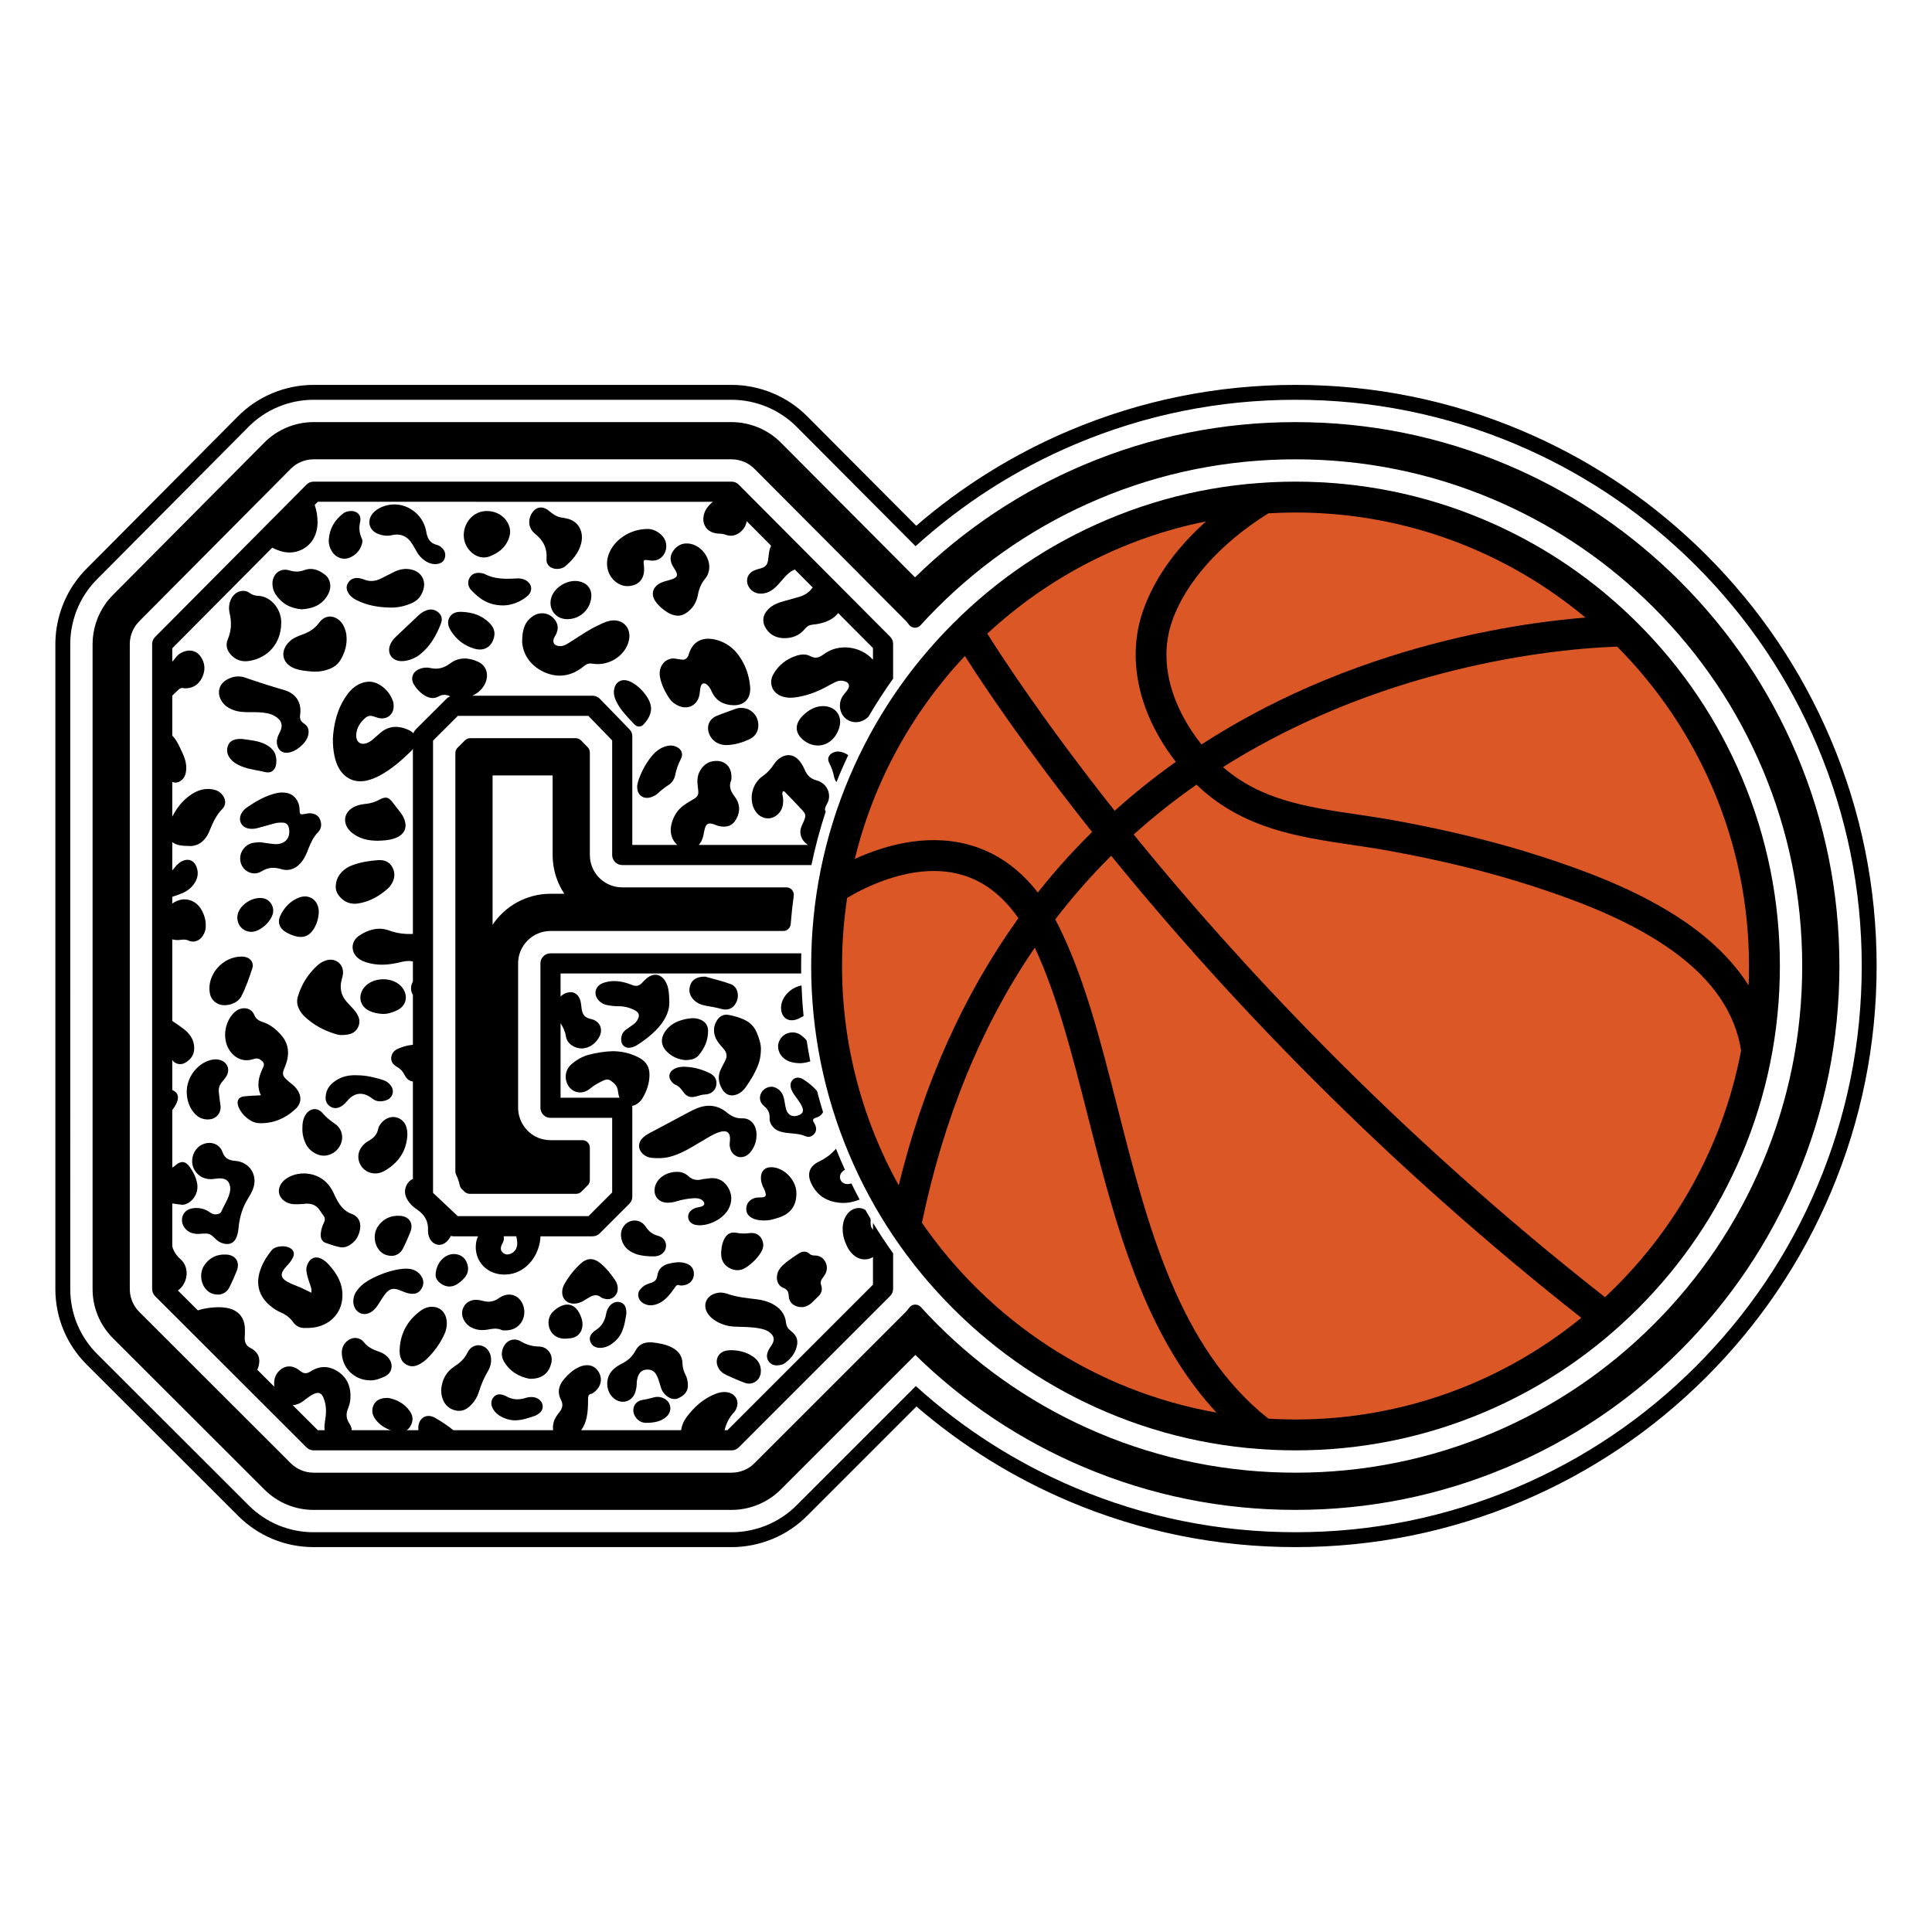 <?xml version="1.0" encoding="UTF-8"?> <!-- Generator: Adobe Illustrator 24.3.0, SVG Export Plug-In . SVG Version: 6.00 Build 0) --> <svg xmlns="http://www.w3.org/2000/svg" xmlns:xlink="http://www.w3.org/1999/xlink" version="1.1" id="Layer_1" x="0px" y="0px" viewBox="0 0 864 864" xml:space="preserve"> <g> <path d="M778.946,347.685c-10.91-25.794-26.527-48.958-46.417-68.848c-0.774-0.774-1.555-1.539-2.339-2.301 c0,0-1.675-1.612-1.844-1.773c-18.931-17.959-40.659-32.19-64.665-42.344c-26.709-11.297-55.076-17.025-84.315-17.025 c-29.238,0-57.606,5.728-84.315,17.025c-25.794,10.91-48.958,26.527-68.848,46.417c-19.89,19.89-35.508,43.054-46.417,68.848 C368.488,374.394,362.76,402.761,362.76,432c0,29.239,5.728,57.606,17.025,84.315c10.91,25.794,26.527,48.958,46.417,68.848 c19.89,19.89,43.054,35.508,68.848,46.417c26.709,11.297,55.076,17.025,84.315,17.025c29.239,0,57.606-5.728,84.315-17.025 c25.794-10.91,48.958-26.527,68.848-46.417s35.508-43.054,46.417-68.848c11.297-26.709,17.025-55.076,17.025-84.315 C795.971,402.761,790.243,374.394,778.946,347.685z"></path> </g> <path d="M288.754,548.562c1.353,2.055,2.931,3.405,5.392,4.05c2.773,0.727,4.013,2.838,3.646,5.206 c-0.356,2.294-2.307,3.876-5.016,4.041c-0.558,0.034-1.121-0.008-2.027-0.019c-2.082-0.128-4.519-0.295-6.8-1.208 c-3.563-1.427-5.882-3.924-6.242-7.886c-0.257-2.818,1.445-5.556,3.924-6.513C284.228,545.231,287.085,546.025,288.754,548.562z M326.298,511.43c-0.087,2.721,1.266,4.963,3.487,5.797c1.993,0.748,4.366-0.069,6.029-2.235c1.815-2.363,2.644-5.138,2.501-8.07 c-0.198-4.064-2.733-6.904-6.342-6.792c-2.777,0.087-4.82-0.896-6.856-2.571c-4.102-3.376-8.686-3.911-13.571-1.846 c-0.951,0.402-1.904,0.812-2.815,1.296c-5.984,3.175-11.957,6.373-17.935,9.558c-1.428,0.761-2.821,1.583-3.865,2.843 c-1.595,1.925-1.51,4.431,0.199,6.265c1.135,1.219,2.563,1.93,4.221,2.102c2.639,0.275,5.24,0.254,7.87-0.371 c5.371-1.274,9.867-4.287,14.524-6.993c2.483-1.442,4.877-3.074,7.601-4.016c3.788-1.31,5.416,0.032,5.092,3.795 C326.374,510.744,326.309,511.086,326.298,511.43z M234.938,259.401c-1.295-0.681-2.671-0.8-4.088-0.72 c-4.886,0.276-9.746,0.389-14.241-2.06c-0.318-0.173-0.72-0.197-1.085-0.277c-2.401-0.521-4.404,0.175-5.429,1.881 c-1.049,1.747-0.98,4.002,0.657,5.719c3.616,3.793,7.695,6.852,14.49,6.801c3.163-0.085,7.113-1.258,10.493-4.075 C238.447,264.41,238.073,261.051,234.938,259.401z M364.888,499.853c1.552-0.446,2.582-1.317,3.176-2.521 c-0.968-3.129-1.854-6.28-2.68-9.446c-1.758-2.041-3.868-3.738-6.175-5.21c-1.748-1.115-3.608-0.929-4.681,0.196 c-1.261,1.324-1.215,2.883-0.57,4.455c0.645,1.572,1.694,2.908,2.685,4.268c0.829,1.139,1.655,2.29,2.155,3.606 c0.677,1.784,0.156,2.822-1.616,3.541c-2.52,1.021-4.796,0.07-5.577-2.507c-0.486-1.603-0.631-3.306-1.003-4.947 c-0.553-2.439-1.907-4.286-4.339-5.093c-2.095-0.695-4.708,0.475-5.778,2.425c-1.119,2.037-0.812,4.377,1.254,6.058 c1.787,1.454,2.548,3.102,2.433,5.331c-0.087,1.683,0.665,3.094,1.809,4.277c1.221,1.262,2.811,1.801,4.49,2.127 c3.284,0.638,6.707,0.327,9.897,1.765c1.275,0.575,2.821,0.057,3.804-1.149c0.978-1.201,1.011-2.574,0.374-3.965 c-0.155-0.339-0.319-0.681-0.523-0.992C363.266,500.916,363.528,500.244,364.888,499.853z M372.512,336.586 c-1.885,0.854-2.698,2.712-1.72,4.544c1.068,2.002,1.784,4.058,2.223,6.272c0.172,0.867,0.538,1.675,1.056,2.369 c0.514-1.283,1.029-2.565,1.568-3.84c1.176-2.78,2.417-5.523,3.699-8.242c-1.043-0.716-2.209-1.243-3.549-1.505 C374.629,335.957,373.545,336.119,372.512,336.586z M216.833,228.573c-5.146,0.388-9.329,4.951-9.44,10.582 c0.022,0.358,0.017,1.014,0.108,1.656c0.787,5.552,6.312,9.86,11.179,8.112c4.456-1.6,8.118-4.539,9.277-9.614 c0.222-0.973,0.236-1.905,0.04-2.891C227.02,231.494,222.307,228.16,216.833,228.573z M200.991,276.134 c-1.18,2.103-0.474,4.206,0.714,6.073c2.501,3.929,6.044,6.619,10.501,7.9c4.326,1.244,7.651-0.818,8.725-5.105 c0.697-2.783-0.45-4.96-2.387-6.763c-3.28-3.052-7.239-4.506-12.558-4.635C204.525,273.612,202.247,273.895,200.991,276.134z M201.296,296.695c3.826-2.888,8.28-2.729,12.521-0.749c3.53,1.647,4.787,5.314,3.426,9.026c-0.997,2.72-3.227,4.914-6.058,6.165 h53.848c1.215,0,2.377,0.495,3.233,1.369l7.356,7.581l3.809,3.926l2.071,2.134c0.82,0.847,1.27,1.972,1.27,3.143v48.56h20.13 c-1.165-0.996-2.068-2.333-2.543-3.889c-0.749-2.451-0.392-4.806,0.458-7.14c0.952-2.615,2.479-4.83,4.718-6.496 c1.122-0.835,2.303-1.608,3.52-2.296c3.347-1.894,3.53-2.257,3.022-6.007c-0.33-2.436-0.359-4.855,0.87-7.118 c1.553-2.858,3.888-4.521,7.183-4.613c4.234-0.119,7.062,2.746,6.984,7.314c-0.021,0.244,0.069,0.862-0.139,1.353 c-1.188,2.803-0.141,5.029,1.556,7.243c2.387,3.114,2.662,6.507,0.782,9.993c-1.772,3.287-4.523,3.973-7.86,3.219 c-0.996-0.225-1.923-0.745-2.916-0.992c-1.76-0.439-2.641,0.029-3.223,1.788c-0.379,1.147-0.518,2.372-0.796,3.555 c-0.41,1.744-1.103,3.099-2.033,4.087h48.817c-0.013-0.009-0.027-0.015-0.04-0.024c-3.092-2.13-4.213-5.443-2.579-8.845 c2.405-5.006,1.73-4.869-1.579-8.457c-2.031-2.202-4.139-4.334-6.225-6.484c-0.11-0.113-0.342-0.106-0.752-0.22 c-0.555,1.142-0.025,2.127,0.059,3.123c0.222,2.622-0.189,5.045-2.112,7.014c-2.559,2.619-6.392,2.701-9.062,0.199 c-3.579-3.354-3.838-10.054-0.561-14.467c0.731-0.985,1.572-1.876,2.579-2.564c2.047-1.399,3.652-3.191,5.013-5.242 c0.941-1.419,2.099-2.64,3.643-3.429c2.797-1.43,5.597-0.814,7.773,1.741c1.101,1.292,1.879,2.798,2.559,4.337 c1.006,2.278,2.55,3.769,5.057,4.426c5.321,1.396,6.96,6.954,4.728,10.593c-0.291,0.475-0.499,1.005-0.709,1.524 c-0.293,0.724-0.198,1.324,0.194,1.802c-2.595,7.878-4.737,15.876-6.419,23.979h-84.601c-2.323,0-4.232-1.756-4.475-4.016 c-0.018-0.162-0.027-0.324-0.027-0.486v-51.243l-6.483-6.681l-4.16-4.286h-58.357l-11.111,11.084v87.908v28.237v49.37v14.236v22.462 l11.057,10.43h58.455l10.598-10.607v-33.352h-27.58c-0.306,0-0.603-0.027-0.891-0.09c-2.062-0.414-3.61-2.233-3.61-4.412v-64.578 c0-2.485,2.017-4.502,4.502-4.502H358.33c-0.047,1.887-0.072,3.778-0.072,5.672c0,1.113,0.024,2.221,0.041,3.332h-107.61v10.317 c0.081-0.079,0.157-0.161,0.242-0.238c1.126-1.014,2.444-1.581,3.93-1.69c1.967-0.144,3.54,0.951,4.385,2.914 c0.622,1.444,0.669,3.003,0.871,4.518c0.332,2.477,1.381,3.968,4.054,4.518c4.249,0.874,5.841,4.798,3.58,8.485 c-1.81,2.952-4.5,4.607-7.518,4.722c-3.641-0.068-6.655-2.274-7.152-5.418c-0.352-2.228-1.231-4.068-2.392-5.861v33.306h26.348 c-0.372-0.987-0.597-2.011-0.705-3.055c-0.223-2.184-1.619-3.501-3.295-4.627c-1.173-0.788-2.355-0.425-3.466,0.108 c-2.025,0.972-3.979,2.062-5.721,3.517c-3.739,3.12-8.803,1.762-10.42-2.761c-1.047-2.929-0.25-6.112,2.129-8.168 c2.295-1.984,4.916-3.498,7.834-4.254c3.713-0.962,7.519-1.509,10.859-1.577c4.618,0.112,8.453,1.14,12.023,3.194 c2.771,1.594,4.133,3.938,4.174,7.126c0.05,3.869-1.152,7.366-3.079,10.647c-0.62,1.055-1.494,1.934-2.516,2.616 c-0.709,0.473-1.442,0.768-2.166,0.902c0.054,0.27,0.081,0.548,0.081,0.836v39.718c0,1.198-0.468,2.341-1.314,3.187l-1.666,1.666 l-3.521,3.511c-0.009,0-0.009,0.009-0.009,0.009l-8.05,8.05c-0.837,0.846-1.99,1.323-3.178,1.323h-23.317 c0,0.013,0.001,0.025,0.001,0.037c-0.284,7.706-5.687,15.975-14.314,16.971c-9.224,1.064-15.713-5.922-14.498-14.096 c0.159-1.07,0.47-2.04,0.915-2.912h-10.917c-0.441,0-0.874-0.063-1.288-0.189c-0.001,0-0.002-0.001-0.002-0.001 c-0.453,0.997-1.133,1.924-2.048,2.735c-2.36,2.09-5.528,1.535-7.155-1.176c-0.8-1.333-1.062-2.821-1-4.314 c0.167-3.955-1.649-6.763-4.781-8.948c-1.299-0.906-2.565-1.9-3.545-3.17c-1.75-2.271-2.65-4.76-1.385-7.553 c0.685-1.513,1.715-2.479,2.952-3.068v-43.548c-1.547-0.115-2.845-1.142-3.807-3.09c-0.743-1.504-1.804-2.566-3.214-3.385 c-1.621-0.941-2.851-2.195-2.672-4.242c0.184-2.103,1.546-3.345,3.385-4.089c2.003-0.81,4.057-1.427,6.308-1.602V444.93 c-1-1.621-1.162-3.728-0.135-5.772c0.045-0.09,0.09-0.18,0.135-0.27v-8.887c-0.432-0.126-0.918-0.207-1.459-0.234 c-1.594-0.081-3.161,0.306-4.709,0.666c-4.142,0.963-8.302,1.396-12.534,0.477c-1.747-0.378-3.467-0.828-4.979-1.81 c-4.196-2.692-4.448-7.924-0.297-10.706c4.034-2.719,8.762-3.989,13.371-2.269c3.557,1.315,6.996,1.684,10.607,1.531v-82.765 c-0.249,0.374-0.525,0.727-0.837,1.032c-4.365,4.263-8.942,8.263-14.392,11.124c-1.494,0.784-3.058,1.393-4.691,1.846 c-5.51,1.529-10.334-0.411-13.175-5.339c-1.748-3.031-2.788-7.833-2.686-13.507c0.408-6.182,1.882-13.065,6.159-19.084 c1.885-2.654,4.174-4.767,7.411-5.702c2.274-0.657,4.46-0.518,6.54,0.538c3.227,1.638,5.43,4.223,6.715,7.604 c0.308,0.81,0.359,1.648,0.358,2.486c-0.004,3.529-2.861,5.923-6.342,5.284c-0.913-0.167-1.793-0.521-2.678-0.816 c-1.254-0.419-2.481-0.283-3.461,0.541c-2.445,2.057-4.174,4.587-4.26,7.902c-0.083,3.169,2.105,4.613,5.026,3.406 c1.047-0.432,1.95-1.104,2.792-1.861c0.905-0.814,1.837-1.597,2.745-2.408c3.92-3.502,8.274-3.548,12.819-1.518 c0.916,0.409,1.64,0.934,2.182,1.544c0.001-0.002,0.001-0.004,0.002-0.007c0.216-0.666,0.594-1.279,1.099-1.783l13.749-13.722 c0.468-0.468,1.026-0.82,1.639-1.035c0.003-0.001,0.007-0.002,0.01-0.003c-0.118-0.049-0.237-0.089-0.354-0.14 c-1.663-0.734-3.202-0.744-4.822,0.16c-2.076,1.157-4.163,0.839-6.14-0.324c-2.059-1.211-3.674-2.925-4.913-4.926 c-1.682-2.716-0.667-5.694,2.286-6.945c1.582-0.671,3.269-0.887,4.959-0.509C195.698,299.466,198.477,298.823,201.296,296.695z M224.802,560.145c0.891,0.825,1.931,1.054,3.116,0.7c2.189-0.653,3.545-2.612,3.389-5.205c-0.056-0.927-0.228-1.849-0.418-2.767 h-5.646c0.22,1.008,0.069,2.066-0.518,3.173c-0.174,0.33-0.378,0.651-0.504,0.999C223.808,558.184,223.856,559.268,224.802,560.145z M368.036,315.768c-3.069-0.017-6.428,1.59-9.11,4.358c-3.851,3.976-3.466,8.143,1.054,11.368c0.303,0.217,0.623,0.414,0.95,0.595 c5.687,3.144,11.929,0.43,14.234-6.185C377.085,320.395,373.854,315.801,368.036,315.768z M344.472,545.564 c1.188-0.228,2.352-0.597,3.513-0.953c5.667-1.735,8.408-5.616,8.152-11.512c-0.244-5.613-5.664-11.022-11.145-11.12 c-2.728-0.049-4.411,1.441-4.678,4.133c-0.162,1.634,0.235,3.155,0.905,4.626c0.349,0.764,0.781,1.504,1.014,2.302 c0.543,1.857,0.145,2.358-1.776,2.452c-0.839,0.041-1.704-0.022-2.511,0.163c-2.515,0.575-4.055,2.331-4.202,4.637 c-0.149,2.336,1.145,4.012,3.775,4.919c1.258,0.434,2.561,0.528,4.209,0.601C342.424,545.756,343.466,545.757,344.472,545.564z M297.282,461.528c-1.902,2.947-1.693,5.958,0.658,8.479c2.402,2.576,5.492,3.776,8.415,4.068c2.88-0.013,4.796-0.609,6.125-2.185 c2.662-3.158,4.233-6.82,4.175-11.011c-0.036-2.582-1.568-4.318-4.023-5.114c-2.048-0.665-4.091-0.447-6.097-0.011 C302.785,456.569,299.449,458.168,297.282,461.528z M349.945,472.702c1.936,2.036,4.445,2.582,7.097,2.739 c1.62,0.154,3.178-0.236,4.71-0.596c0.223-0.052,0.427-0.117,0.617-0.192c-0.605-3.095-1.154-6.202-1.625-9.325 c-0.767-0.954-1.67-1.817-2.758-2.547c-2.786-1.866-6.522-1.229-8.582,1.284C347.305,466.627,347.526,470.158,349.945,472.702z M356.876,455.646c0.854-0.37,1.675-0.815,2.496-1.262c-0.454-4.532-0.754-9.093-0.93-13.674c-4.876,0.866-9.011,5.222-9.143,9.676 C349.16,455.097,352.592,457.504,356.876,455.646z M322.602,477.699c-1.803,3.297-1.405,6.471,0.484,9.575 c1.478,2.43,3.864,3.193,6.537,2.127c1.632-0.65,2.874-1.794,3.851-3.18c2.16-3.065,4.13-6.248,5.491-9.769 c0.818-2.117,1.286-4.3,1.329-7.197c0.052-2.25-0.776-4.909-1.878-7.523c-1.154-2.738-3.1-4.606-5.791-5.817 c-2.155-0.969-4.401-1.606-6.703-2.03c-2.131-0.393-3.835,0.364-5.115,2.161c-2.024,2.842-2.045,6.552,0.12,9.721 c0.789,1.155,1.748,2.199,2.669,3.259c1.449,1.668,1.783,3.436,0.67,5.423C323.674,475.511,323.186,476.631,322.602,477.699z M282.722,458.507c-0.942,0.645-1.882,1.297-2.799,1.976c-1.665,1.232-2.247,2.947-2.1,4.946c0.147,2.009,1.89,3.423,3.889,3.118 c1.218-0.185,2.362-0.639,3.405-1.31c2.959-1.905,5.764-4.023,8.228-6.534c3.794-3.864,6.276-8.334,5.962-13.263 c-0.098-4.547-0.601-6.779-1.819-8.714c-1.954-3.105-5.019-3.71-7.922-1.493c-0.902,0.689-1.704,1.524-2.485,2.355 c-1.286,1.368-2.743,1.61-4.443,0.894c-0.825-0.348-1.676-0.645-2.536-0.899c-3.445-1.017-6.912-1.227-10.346-0.001 c-3.807,1.359-4.618,5.442-1.661,8.18c0.979,0.906,2.138,1.468,3.453,1.732c1.85,0.372,3.718,0.52,5.6,0.521 c2.25,0.002,4.358,0.631,6.362,1.57c2.434,1.14,2.809,2.69,1.325,4.911C284.279,457.327,283.537,457.95,282.722,458.507z M326.803,440.115c-3.907-1.45-8.007-2.38-11.372-3.345c-3.511-0.096-5.7,1.146-6.63,3.484c-1.006,2.529-0.502,4.829,1.359,6.797 c1.47,1.553,3.348,2.318,5.424,2.707c2.331,0.437,4.677,0.764,6.969,1.44c3.193,0.941,5.827-0.487,7.005-3.606 C330.669,444.653,329.635,441.166,326.803,440.115z M317.376,479.911c-3.376-1.643-6.948-2.678-10.73-2.834 c-1.805-0.098-3.556,0.09-5.159,0.973c-2.435,1.342-2.856,3.773-1.002,5.827c0.43,0.476,0.945,0.962,1.521,1.202 c1.541,0.642,2.53,1.776,3.461,3.114c1.683,2.417,3.424,2.89,6.346,1.996c1.155-0.354,2.279-0.696,3.532-0.745 c2.592-0.102,4.45-1.644,4.924-3.791C320.813,483.185,319.885,481.132,317.376,479.911z M253.065,231.81 c-0.552-0.094-1.092-0.289-1.646-0.336c-1.754-0.146-3.207-0.972-4.583-1.969c-0.682-0.494-1.29-1.094-1.989-1.558 c-2.632-1.745-5.29-1.151-6.97,1.521c-1.873,2.979-1.639,6.769,1.323,9.16c3.755,3.031,5.575,6.489,5.21,11.376 c-0.205,2.737,2.004,4.441,4.735,4.429c1.345-0.031,2.657-0.365,3.662-1.217c3.261-2.765,6.015-5.97,7.092-10.216 C261.18,237.952,258.846,232.799,253.065,231.81z M292.403,624.916c-1.701,0.491-3.418,0.862-5.169,1.164 c-3.523,0.608-5.05,4.198-3.236,7.293c1.337,2.281,3.459,2.973,4.98,2.936c3.834-0.04,6.535-0.68,8.8-2.521 c3.251-2.643,2.429-7.261-1.522-8.705C295.006,624.626,293.701,624.541,292.403,624.916z M203.173,560.816 c-4.211-0.171-8.347,4.003-8.374,9.594c0.027,1.165,1.013,2.945,3.079,4.077c2.36,1.294,4.68,1.093,6.847-0.403 c1.067-0.736,2.091-1.595,2.943-2.566c1.834-2.093,2.11-4.567,1.018-7.055C207.669,562.147,205.737,560.92,203.173,560.816z M110.8,536.168c0.831-1.35,1.643-2.739,2.244-4.2c2.509-6.108-1.212-12.301-7.808-12.821c-2.782-0.219-4.683-1.002-5.712-3.894 c-1.769-4.976-7.836-5.234-11.114-1.999c-2.374,2.344-3.168,6.075-1.879,9.074c1.335,3.104,4.366,5.087,7.786,5 c1.306-0.033,2.606-0.321,3.912-0.357c3.066-0.085,4.679,1.54,4.741,4.613c0.021,1.057-0.259,2.035-0.589,3.014 c-0.841,2.495-2.308,4.695-3.34,7.1c-0.381,0.888-1.125,1.183-1.997,1.329c-1.182,0.198-2.162-0.132-3.142-0.839 c-2.213-1.596-4.738-2.207-7.446-1.89c-3.234,0.378-5.232,2.631-5.076,5.624c0.132,2.56,2.115,4.891,4.769,5.598 c1.193,0.317,2.405,0.359,3.627,0.216c3.92-0.21,4.034-0.192,6.944,2.605c0.911,0.876,1.973,1.426,3.15,1.753 c2.838,0.791,5.034-0.319,6.012-3.104c0.431-1.227,0.673-2.511,0.795-3.835C107.099,544.536,108.342,540.161,110.8,536.168z M103.88,293.422c2.224,2.076,4.87,2.621,7.799,2.116c8.305-1.433,13.835-7.888,14.066-16.421 c0.473-6.085-4.293-12.52-10.452-12.671c-1.314-0.032-2.61-0.479-3.669-1.269c-2.657-1.982-6.565-0.705-8.217,2.603 c-1.056,2.114-1.203,4.322-0.69,6.558c0.904,3.937,0.783,7.73-0.832,11.51C100.634,288.777,101.627,291.319,103.88,293.422z M303.244,625.336c2.639-1.184,4.731-2.955,4.347-6.747c-0.133-1.315-0.417-2.597-1.036-3.761c-0.853-1.607-1.299-3.308-1.342-5.107 c-0.08-3.358-1.839-5.598-4.687-7.1c-2.955-1.557-6.203-1.982-9.125-2.341c-3.614-0.063-5.722,0.938-7.269,3.841 c-1.345,2.523-3.252,4.269-5.739,5.534c-1.669,0.849-3.272,1.818-4.572,3.208c-3.224,3.446-2.97,9.335,0.538,12.359 c3.591,3.094,8.475,1.69,9.802-2.837c0.342-1.167,0.58-2.363,0.579-3.593c-0.001-1.134,0.211-2.226,0.589-3.298 c0.62-1.757,1.788-2.799,3.677-2.977c1.951-0.183,3.495,0.463,4.482,2.212c0.694,1.23,1.093,2.574,1.503,3.918 c0.407,1.334,0.724,2.702,1.532,3.892C298.19,624.99,301.047,626.32,303.244,625.336z M343.65,603.85 c-0.84,1.788-1.06,3.609,0.347,5.264c1.494,1.758,3.464,1.654,5.435,1.214c0.703-0.157,1.394-0.58,1.977-1.029 c2.036-1.566,3.634-3.483,4.535-5.937c1.273-3.464,0.676-5.916-2.267-8.158c-1.294-0.985-1.985-2.124-2.16-3.715 c-0.451-4.11-2.893-6.797-6.446-8.558c-2.02-1.001-4.203-1.571-6.446-1.855c-4.54-0.576-9.115-0.95-13.474-2.522 c-0.781-0.282-1.641-0.345-2.465-0.509c-1.259-0.034-2.457,0.203-3.589,0.672c-3.489,1.445-4.69,5.086-2.786,8.363 c0.969,1.668,2.408,2.849,4.042,3.808c2.55,1.496,5.31,2.283,8.267,2.391c3.552,0.13,7.113,0.101,10.638,0.712 c1.872,0.324,3.672,0.798,5.154,2.033c1.807,1.507,2.061,3.184,0.861,5.207C344.747,602.114,344.083,602.927,343.65,603.85z M369.07,569.775c2.004-3.634-0.497-8.273-4.411-8.299c-0.946-0.006-1.85-0.052-2.619-0.756c-1.591-1.455-3.376-1.13-4.923-0.098 c-2.486,1.658-5.014,3.284-7.205,5.349c-1.266,1.193-2.112,2.621-2.397,4.345c-0.397,2.404,0.553,4.768,2.759,5.596 c1.98,0.743,2.363,1.949,2.477,3.817c0.18,2.959,2.515,4.865,5.995,4.834c1.46-0.107,3.141-0.836,4.54-2.192 c0.805-0.78,1.547-1.632,2.396-2.36c1.687-1.447,2.252-3.28,1.537-5.294c-0.456-1.284-0.108-2.145,0.596-3.083 C368.262,571.036,368.71,570.427,369.07,569.775z M156.185,228.594c-0.944,0.124-1.851,0.373-2.61,0.951 c-3.931,2.991-6.235,6.885-6.55,11.865c-0.061,1.951,0.468,3.728,1.51,5.339c1.76,2.72,4.956,3.831,7.838,2.633 c2.738-1.138,4.579-3.164,5.462-6.033c0.258-0.838,0.367-1.678-0.011-2.468c-1.173-2.443-1.375-4.839-0.757-7.574 C161.773,230.183,159.414,228.171,156.185,228.594z M336.728,606.66c-2.767-1.879-5.88-2.776-9.642-2.855 c-0.428,0.03-1.278,0.017-2.1,0.162c-3.674,0.645-5.436,3.983-3.905,7.386c0.767,1.705,2.166,2.828,3.799,3.578 c2.708,1.244,5.439,2.461,8.234,3.489c3.352,1.233,6.775-1.025,7.112-4.589C340.516,610.758,339.226,608.357,336.728,606.66z M101.178,561.04c-4.117-0.234-7.49,1.357-9.822,4.814c-2.194,3.251-1.746,8.047,0.927,10.896c1.26,1.344,2.793,2.154,5.337,2.209 c1.893-0.035,3.893-1.088,5.037-3.375c1.166-2.33,2.207-4.729,3.184-7.146C107.451,564.452,105.493,561.285,101.178,561.04z M263.552,281.74c-3.058,1.815-6.02,3.793-9.031,5.689c-1.355,0.854-2.743,1.666-4.434,1.51c-2.356-0.218-3.233-1.78-2.2-3.876 c0.248-0.503,0.57-0.971,0.813-1.476c1.229-2.562,0.876-4.897-1.043-6.997c-2.442-2.673-6.349-3.115-9.453-0.974 c-3.267,2.254-4.676,5.487-4.7,11.219c0.196,5.259,3.311,10.714,9.739,13.679c6.324,2.918,12.479,1.863,17.864-2.587 c1.275-1.053,2.322-1.389,3.967-1.123c7.188,1.162,14.429-3.469,16.108-10.118c1.488-5.895-2.81-10.357-8.718-9.014 c-0.998,0.227-1.988,0.58-2.913,1.018C267.525,279.649,265.478,280.597,263.552,281.74z M287.73,324.059 c1.852-2.001,3.373-4.237,3.453-7.298c-0.043-0.301-0.099-0.763-0.176-1.222c-0.733-4.328-6.445-10.327-10.719-11.261 c-2.719-0.594-5.004,0.878-5.595,3.702c-0.373,1.781-0.078,3.497,0.674,5.178c1.914,4.275,5.24,7.455,8.341,10.793 C284.875,325.207,286.666,325.21,287.73,324.059z M289.831,236.553c-8.085-0.077-15.339,4.975-17.615,11.332 c-1.702,4.753-0.449,9.544,3.236,12.397c1.697,1.313,3.623,1.97,5.753,1.811c4.863-0.362,7.362-3.711,6.762-8.961 c-0.331-2.895-0.319-2.947,2.474-2.522c2.288,0.348,4.257-0.068,5.845-1.867c2.169-2.457,2.281-6.158,0.173-8.751 C294.415,237.48,291.639,236.583,289.831,236.553z M259.264,260.055c-5.028-1.241-11.303,2.35-12.744,7.292 c-1.429,4.904,1.873,9.45,6.937,9.551c5,0.099,9.346-3.145,10.638-7.941C265.3,264.483,263.459,261.091,259.264,260.055z M330.474,293.274c-2.4-3.385-5.599-5.788-9.589-6.97c-5.132-1.52-10.542-0.751-12.801,6.022c-0.089,0.266-0.135,0.549-0.245,0.805 c-0.579,1.35-1.516,2.102-3.073,1.831c-0.645-0.112-1.315-0.114-1.945-0.275c-4.794-1.227-8.679,3.041-7.667,8.142 c0.727,3.665,2.364,6.873,4.466,9.887c0.761,1.092,1.842,1.867,2.986,2.515c4.802,2.718,9.653,0.249,10.304-5.218 c0.111-0.927,0.155-1.875,0.389-2.771c0.481-1.84,1.607-2.14,3.066-0.896c0.958,0.818,1.455,1.948,1.967,3.043 c1.923,4.117,5.29,5.857,9.665,6c4.928,0.134,7.915-3.095,7.463-8.304C335.024,302.065,333.402,297.406,330.474,293.274z M300.294,259.119c-1.676,0.575-3.456,0.816-5.05,1.662c-3.432,1.82-4.289,5.043-2.067,8.219c1.412,2.019,3.293,3.575,5.376,4.881 c1.373,0.861,2.858,1.388,4.695,1.473c1.138-0.015,2.345-0.371,3.492-1.127c2.994-1.975,4.729-4.748,5.37-8.224 c0.485-2.632,1.442-5.046,3.157-7.106c4.741-5.694,0.085-14.439-6.542-15.713c-2.977-0.572-5.561,0.387-7.449,2.857 c-1.891,2.474-1.758,5.016-0.143,7.571c0.25,0.396,0.521,0.779,0.759,1.182C303.362,257.279,303.045,258.176,300.294,259.119z M291.314,356.457c0.987-0.35,1.919-0.807,2.68-1.497c1.589-1.441,3.232-2.779,5.045-3.954c1.518-0.983,2.548-2.568,2.902-4.349 c0.515-2.593,1.353-5.001,2.604-7.347c1.145-2.147,0.193-4.323-2.015-5.324c-1.209-0.548-2.48-0.738-3.838-0.472 c-3.014,0.591-5.295,2.304-7.192,4.587c-2.536,3.053-4.384,6.518-5.776,10.219c-0.392,1.043-0.568,2.168-0.75,2.887 C284.644,355.469,287.654,357.757,291.314,356.457z M328.985,316.983c-2.876,1.089-5.804,2.05-8.639,3.237 c-3.387,1.419-4.6,5.006-3.013,8.431c1.419,3.061,4.549,4.809,8.302,4.539c3.292-0.237,6.436-1.154,9.41-2.535 c3.236-1.503,4.682-4.695,3.892-8.132c-0.804-3.495-3.692-5.871-7.198-5.922C330.801,316.582,329.884,316.643,328.985,316.983z M323.646,554.59c-0.783,1.749-1.018,3.587-1.138,5.456c-0.146,2.948,0.835,5.34,3.45,6.892c2.593,1.539,5.293,1.457,7.713-0.15 c2.729-1.812,5.101-4.129,6.781-6.977c1.16-1.964,1.217-4.126-0.055-6.137c-1.258-1.987-3.222-2.483-5.396-2.202 c-1.879,0.243-3.695,0.22-5.574-0.143C326.626,550.787,324.83,551.946,323.646,554.59z M203.456,630.703 c3.099,0.825,5.469-0.488,7.502-2.691c1.475-1.598,2.548-3.443,3.186-5.51c1.001-3.24,2.279-6.343,4.027-9.26 c1.06-1.768,1.602-3.709,1.428-5.81c-0.236-2.86-1.993-5.113-4.476-5.705c-2.294-0.547-4.834,0.555-6.088,3.198 c-1.327,2.797-3.41,4.589-5.917,6.236c-3.589,2.356-5.511,5.848-5.834,10.504c0.073,0.691,0.069,1.724,0.306,2.698 C198.365,627.54,200.182,629.832,203.456,630.703z M182.128,610.455c2.859,1.361,5.32-0.06,7.601-1.751 c0.314-0.233,0.614-0.489,0.9-0.758c3.367-3.18,6.043-6.872,8.009-11.058c1.14-2.429,1.549-4.991,0.846-7.641 c-0.759-2.862-3.051-4.732-5.931-4.85c-2.049-0.084-3.893,0.614-5.494,1.796c-5.687,4.198-8.885,9.801-9.327,16.892 C178.567,606.166,179.095,609.011,182.128,610.455z M178.553,576.901c1.49,0.543,2.895,1.3,4.495,1.565 c2.532,0.42,4.173-0.151,5.37-2.017c1.313-2.047,1.177-4.292-0.359-6.259c-1.717-2.197-4.076-2.857-6.323-2.834 c-6.059-0.075-16.143,3.81-20.232,7.669c-0.677,0.64-1.304,1.35-1.858,2.099c-0.904,1.22-1.474,2.605-1.619,4.128 c-0.248,2.613,0.908,4.923,2.924,5.925c1.98,0.984,4.458,0.404,6.398-1.495c1.221-1.195,2-2.706,2.943-4.1 c0.734-1.084,1.387-2.241,2.238-3.224C174.361,576.242,175.896,575.932,178.553,576.901z M224.387,594.81 c0.468,0.231,1.107,0.117,1.316,0.133c0.446,0.005,0.54,0.008,0.633,0.008c3.626-0.038,6.581-2.126,7.708-5.449 c1.077-3.172,0.124-6.975-2.236-9.029c-1.893-1.648-5.149-2.46-8.825,0.132c-2.182,1.539-4.419,1.872-6.916,1.189 c-0.721-0.198-1.46-0.361-2.201-0.452c-2.836-0.346-5.258,0.79-6.45,3.006c-1.365,2.535-0.857,4.911,0.763,7.098 c0.963,1.3,2.289,2.175,3.833,2.735c2.004,0.726,4.088,0.77,6.105,0.418C220.26,594.225,222.305,593.786,224.387,594.81z M226.035,634.375c4.771,1.819,9.164,0.145,13.32-1.252c2.674-1.279,3.678-2.867,3.267-4.88c-0.41-2.008-2.368-3.444-4.826-3.486 c-0.931-0.016-1.847,0.125-2.749,0.414c-2.981,0.956-5.882,0.851-8.649-0.753c-0.321-0.186-0.668-0.336-1.018-0.462 c-2.027-0.731-3.48-0.463-4.616,0.835c-1.199,1.371-1.364,3.151-0.458,4.953C221.517,632.154,223.607,633.45,226.035,634.375z M132.107,495.989c2.878-2.657,2.863-5.941,0.518-9.105c-1.024-1.382-2.461-2.293-3.723-3.403c-2.682-2.358-2.884-3.06-1.534-6.257 c0.55-1.302,0.972-2.63,1.226-4.018c0.683-3.733-0.173-7.177-2.582-9.996c-2.309-2.701-5.037-5.05-8.552-6.162 c-1.691-0.535-3.021-1.389-3.719-3.115c-1.517-3.754-5.869-3.633-8.244-1.759c-5.106,4.03-6.42,12.504-2.678,17.791 c2.556,3.609,6.386,5.053,10.589,3.637c1.765-0.595,2.841-0.032,3.97,1.068c1.14,1.11,0.532,2.167,0.008,3.3 c-1.735,3.752-2.707,7.584-0.717,11.842c-2.78,0.174-5.219,0.224-7.631,0.507c-2.181,0.256-3.129,1.727-2.666,3.74 c0.859,3.734,5.413,7.983,9.137,8.202C121.935,502.639,127.47,500.271,132.107,495.989z M93.807,443.982 c0.38,2.289,1.622,3.954,3.694,4.938c3.29,1.563,8.664-0.021,10.356-3.243c2.127-4.049,3.573-8.404,5.011-12.735 c0.7-2.109-0.551-4.165-2.671-4.848c-0.788-0.254-1.65-0.277-1.946-0.323C99.562,427.665,92.472,435.941,93.807,443.982z M120.692,583.824c1.434,1.216,2.985,2.28,4.709,3.02c2.287,0.982,4.198,2.332,5.666,4.409c1.315,1.86,3.25,2.763,5.592,2.635 c1.028-0.056,2.066-0.013,3.086-0.131c7.301-0.847,13.154-6.022,13.39-14.083c0.158-5.4-2.209-9.744-5.657-13.634 c-1.119-1.261-2.318-2.452-3.879-3.188c-2.227-1.05-4.293-0.488-5.591,1.585c-0.816,1.302-1.18,2.733-0.943,4.288 c0.269,1.766,0.8,3.455,1.383,5.138c0.45,1.299,1.043,2.591,0.774,4.253c-1.608-0.785-3.072-1.547-4.575-2.221 c-1.533-0.686-3.128-1.236-4.656-1.932c-4.857-2.209-5.234-4.242-1.472-8.139c0.991-1.026,1.83-2.137,2.449-3.397 c0.765-1.556,0.525-2.812-0.588-3.824c-2.074-1.887-7.216-1.623-8.955,0.573c-2.155,2.722-3.987,5.65-5.092,8.984 C114.304,574.286,115.792,579.672,120.692,583.824z M143.479,551.334c-0.279,2.231,0.413,3.853,2.064,4.456 c2.099,0.766,4.243,1.472,6.426,1.927c2.026,0.422,3.877-0.376,5.473-1.648c1.993-1.589,3.085-3.718,3.545-6.195 c0.599-3.224-0.644-5.923-3.708-7.015c-3.179-1.134-5.031-3.453-6.559-6.191c-0.819-1.467-1.427-3.051-2.239-4.522 c-4.509-8.163-14.411-8.961-20.153-5.266c-2.809,1.808-4.133,4.571-3.447,7.07c0.679,2.473,3.316,4.395,6.442,4.57 c1.396,0.078,2.805-0.037,4.206-0.095c0.558-0.023,1.112-0.132,1.167-0.139c2.71-0.102,4.547,0.678,5.917,2.412 c0.693,0.877,1.216,1.891,1.927,2.753c0.887,1.077,0.916,2.123,0.313,3.334C144.14,548.215,143.677,549.75,143.479,551.334z M83.509,488.105c0.003,2.972,0.684,6.046,2.61,8.737c1.804,2.52,4.183,3.981,7.4,3.759c3.349-0.231,5.566-3.055,5.066-6.386 c-0.291-1.939-0.516-3.889-0.727-5.838c-0.18-1.662,0.301-3.135,1.37-4.433c0.713-0.866,1.466-1.722,2.031-2.682 c1.795-3.05,0.405-6.358-2.995-7.276c-1.495-0.404-2.974-0.264-4.435,0.17C88.037,475.878,83.599,481.761,83.509,488.105z M384.439,536.454c-1.277-2.382-2.508-4.792-3.699-7.226c-0.077,0.025-0.15,0.056-0.228,0.08c-2.197,0.648-4.061-0.144-4.7-1.873 c-0.594-1.578,0.171-3.223,2.032-4.33c-0.755-1.668-1.491-3.347-2.206-5.037c-0.609-1.439-1.193-2.886-1.77-4.334 c-0.254,0.253-0.506,0.507-0.749,0.771c-1.936,2.089-4.187,3.674-6.771,4.907c-4.403,2.089-5.609,5.547-3.493,9.941 c2.755,5.718,7.536,8.32,13.731,8.599C379.368,538.028,381.96,537.432,384.439,536.454z M246.53,609.678 c0.977-3.801-1.581-7.426-5.467-7.497c-3.003-0.055-5.518-0.774-8.126-2.301c-3.517-2.059-7.177-0.137-8.261,3.8 c-0.502,1.827-0.246,3.547,0.675,5.135c2.738,4.715,7.074,6.965,11.431,7.77C242.778,616.801,245.497,613.695,246.53,609.678z M310.27,570.325c0.337-2.941-1.327-4.992-4.603-5.644c-2.166-0.431-4.298-0.089-6.401,0.404c-2.905,0.68-4.92,2.363-5.307,5.44 c-0.223,1.77-1.204,2.659-2.744,3.155c-1.339,0.43-2.684,0.839-3.773,1.788c-1.248,1.089-2.264,2.389-2.004,4.11 c0.288,1.909,1.586,3.119,3.39,3.783c1.276,0.47,2.562,0.482,3.872,0.168c1.966-0.471,3.631-1.469,5.093-2.841 c1.444-1.355,2.625-2.93,3.751-4.543c0.667-0.955,1.24-1.999,2.524-1.271C307.437,575.096,309.941,573.208,310.27,570.325z M388.407,320.457c-2.824,2.952-7.19,3.342-10.149,0.919c-2.91-2.382-3.526-6.893-1.338-10.165c0.672-1.006,1.559-1.87,2.214-2.885 c1.065-1.649,0.517-3.107-1.354-3.669c-1.388-0.417-2.795-0.322-4.106,0.32c-1.425,0.698-2.823,1.452-4.217,2.212 c-4.476,2.439-9.196,4.132-14.28,4.739c-1.792,0.214-3.569,0.103-5.28-0.441c-4.541-1.444-6.365-6.013-3.97-10.108 c2.309-3.949,5.731-6.632,10.055-8.083c2.083-0.699,4.39-0.949,6.318,0.102c2.517,1.371,4.179,0.593,6.284-0.949 c6.637-4.861,16.443-3.469,21.806,2.588v-5.25l-15.559-15.622c-1.342,1.756-3.367,3.134-6.033,4.07 c-1.702,0.594-3.449,0.927-5.223,1.081c-1.576,0.144-2.692,0.747-3.727,2.035c-2.288,2.809-5.592,4.115-9.193,4.034 c-3.304-0.045-6.024-1.288-7.924-4.034c-2.107-3.052-1.747-6.294,0.864-8.923c1.918-1.945,4.358-2.854,6.897-3.566 c2.44-0.684,4.889-1.315,7.293-2.071c2.188-0.693,4.07-1.927,5.448-3.8c0.072-0.099,0.135-0.189,0.198-0.288l-7.987-8.014 c-1.179,0.459-2.26,1.179-3.232,2.089c-1.369,1.278-2.53,2.764-3.782,4.16c-1.648,1.819-3.395,3.503-5.853,4.205 c-3.313,0.955-6.33-0.126-7.789-2.809c-1.485-2.71-0.54-5.817,2.26-7.113c1.089-0.513,2.296-0.801,3.458-1.144 c1.711-0.504,2.719-1.576,2.936-3.368c0.144-1.215,0.297-2.422,0.486-3.62c0.171-1.117,0.477-2.143,0.928-3.044l-10.931-10.976 l-0.01-0.01c-0.276,1.832-1.149,3.495-2.783,4.837c-1.923,1.58-4.158,2.143-6.572,1.266c-0.991-0.36-1.971-0.51-3.011-0.531 c-5.239-0.107-8.164-4.136-6.584-9.106c0.572-1.802,1.99-3.669,3.855-5.128H142.135l-1.395,1.405 c0.873,2.584,1.305,5.34,1.269,7.996c-0.099,6.501-3.727,11.426-9.572,12.921c-3.827,0.972-7.356-0.099-10.687-1.801l-44.715,44.994 v5.997c0.657-0.72,1.288-1.477,1.891-2.26c0.847-1.098,2.098-1.819,3.467-2.296c2.764-0.973,5.511-0.252,7.231,2.125 c2.161,2.989,2.323,6.294,0.747,9.544c-1.548,3.197-4.187,4.925-7.987,4.808c-1.405-0.585-2.35,0.378-3.304,1.288 c-0.694,0.657-1.36,1.333-2.044,1.981v17.847c1.216,1.278,2.26,2.854,3.116,4.7c1.486,3.214,3.278,6.321,3.142,10.058 c-0.09,2.62-0.864,4.844-3.367,5.988c-0.882,0.405-1.873,0.378-2.89,0v15.534c2.048-3.991,4.787-7.511,8.763-10.095 c2.485-1.615,5.227-2.518,8.246-2.261c1.709,0.146,3.313,0.612,4.629,1.794c2.299,2.064,2.806,5.028,0.661,7.209 c-2.801,2.85-4.242,6.326-5.718,9.867c-1.901,4.56-5.211,6.985-9.626,6.568c-2.67-0.019-4.597-0.282-6.356-1.312 c-0.21-0.123-0.407-0.255-0.599-0.391v12.669c0.505-0.639,1.027-1.279,1.567-1.891c0.802-0.927,1.72-1.738,2.827-2.278 c2.728-1.333,5.259-0.414,6.393,2.422c0.918,2.296,0.783,4.583-0.432,6.771c-1.387,2.485-3.493,4.16-6.06,5.223 c-1.405,0.576-2.846,1.071-4.295,1.549v3.01c5.087-3.679,11.422-1.856,13.928,4.547c0.65,1.66,1.132,3.361,1.021,5.244 c0.107,1.676-0.378,3.277-1.327,4.708c-1.458,2.198-4.076,3.152-6.365,2.056c-1.214-0.581-2.253-0.484-3.449-0.333 c-1.437,0.182-2.701,0.097-3.809-0.213v36.483c1.756,1.125,3.458,2.332,5.115,3.602c2.764,2.116,4.664,4.817,4.7,8.509 c0.027,3.178-1.639,5.285-4.268,6.717c-1.783,0.964-4.349,0.522-5.547-1.387v13.461c0.054,0.027,0.117,0.045,0.171,0.072 c2.242,0.964,2.845,2.809,2.026,5.096c-0.279,0.783-0.666,1.54-1.108,2.242c-0.342,0.54-0.702,1.054-1.09,1.558v25.644 c0.477-0.171,0.919-0.459,1.378-0.883c2.377-2.188,4.511-2.017,6.357,0.54c1.639,2.287,2.936,4.781,3.413,7.609 c0.945,5.691-4.061,9.896-7.131,9.382c-1.432-0.171-2.764-0.342-4.016-0.549v19.152c0.567,2.242,1.792,4.088,3.71,5.799 c4.205,3.746,3.313,10.769-1.179,13.984l8.905,8.887c1.737-0.567,3.584-0.945,5.492-1.171c2.512-0.297,5.042-0.387,7.554,0.081 c5.033,0.937,7.861,4.223,8.005,9.319c0.045,1.315-0.009,2.629-0.081,3.935c-0.135,2.08,0.657,3.674,2.512,4.619 c2.8,1.423,4.34,3.611,3.953,6.771c-0.135,1.108-0.423,2.107-0.864,2.989l7.591,7.572l0.013,0.013 c-0.031-0.456-0.04-0.915-0.064-1.371c0.004-2.264,0.699-4.236,2.37-5.814c2.61-2.465,5.97-2.569,9.129,0.049 c1.67,1.385,3.042,1.442,4.781,0.321c4.136-2.667,8.395-2.591,12.401,0.128c4.254,2.887,5.787,7.192,5.425,12.218 c-0.108,1.502-0.563,2.948-1.113,4.343c-0.924,2.341-0.786,4.427,0.674,6.62c0.656,0.986,0.998,1.994,1.055,2.971h17.442 c-2.573-0.882-4.855-2.341-6.639-4.586c-1.314-1.654-2.016-3.581-1.387-5.75c0.8-2.759,3.085-4.265,6.933-4.092 c3.484,0.605,7.106,2.344,9.614,5.899c1.531,2.169,1.614,4.531,0.198,6.833c-0.453,0.736-1.002,1.287-1.612,1.696h5.259 c-0.018-0.171-0.036-0.342-0.045-0.513c-0.261-4.7,3.521-7.347,7.545-4.997c2.818,1.648,5.592,3.422,8.113,5.511h44.637 c-0.228-1.142-0.069-2.373,0.24-3.588c0.457-1.795,1.578-3.207,2.677-4.637c1.264-1.645,1.65-3.299,0.596-5.328 c-1.834-3.529-0.936-6.773,1.633-9.607c1.86-2.052,3.86-3.968,6.458-5.092c3.932-1.701,7.181-0.75,8.971,2.599 c1.753,3.281,0.488,7.098-3.228,9.321c-1.885,0.168-1.728,1.686-1.736,3.18c-0.013,2.523-0.11,5.045-0.646,7.527 c-0.445,2.058-1.223,3.948-2.437,5.626h44.683c0.324-1.927,0.972-3.782,2.107-5.358c3.439-4.781,7.653-8.671,13.227-10.877 c1.585-0.621,3.215-0.99,4.925-0.801c4.241,0.486,6.222,4.34,4.115,8.041c-0.225,0.405-0.495,0.801-0.819,1.135 c-2.134,2.215-3.359,4.898-4.097,7.843c0,0.009,0,0.009-0.009,0.018h1.278l65.092-65.091v-12.357 c-2.335,1.476-5.45,1.444-7.944-0.318c-2.233-1.578-3.534-3.85-4.475-6.327c-0.733-1.929-1.183-3.944-1.143-6.039 c0.06-2.598,0.696-5,2.457-6.993c1.838-2.081,4.537-2.781,6.867-1.822c0.305,0.125,0.584,0.275,0.848,0.44 c0.75,1.323,1.518,2.634,2.295,3.94c0.044,0.418,0.068,0.853,0.046,1.324c-0.067,1.421,0.045,2.545,1.051,3.534v-3.017 c2.83,4.651,5.835,9.192,9.004,13.621v2.525v13.353c0,1.198-0.477,2.341-1.324,3.187l-5.232,5.231l-8.923,8.923l-10.67,10.67 l-21.142,21.142l-15.577,15.577l-6.186,6.186c-0.837,0.846-1.99,1.315-3.178,1.315h-10.157h-9.436h-16.703h-13.723h-68.639h-16.063 h-7.798h-21.979h-16.342h-6.06c-1.188,0-2.332-0.468-3.179-1.315l-0.468-0.468c-0.009,0-0.009,0-0.009,0l-7.753-7.753 l-13.344-13.326l-8.437-8.428l-11.021-11.003l-4.313-4.313l-11.346-11.336l-11.039-11.021c-0.846-0.846-1.324-1.99-1.324-3.187 v-10.31v-19.26v-12.084v-10.31v-21.106v-18.162v-10.436v-3.359v-4.43V452.07v-10.292v-13.02v-22.565v-13.902v-31.893v-11.156 v-11.985v-12.561v-10.535v-11.309v-14.794c0-0.973,0.315-1.909,0.882-2.674c0,0,0,0,0.009,0c0.117-0.18,0.261-0.342,0.414-0.495 l14.083-14.173l0.963-0.973l14.524-14.614l28.453-28.624l8.644-8.698l1.072-1.081c0.837-0.855,1.99-1.333,3.187-1.333h145.256 h17.288h8.95h7.627h7.78c1.198,0,2.341,0.477,3.187,1.333l22.727,22.826l22.925,23.015c0,0.009,0,0.009,0,0.009l22.078,22.168 c0.837,0.847,1.315,1.99,1.315,3.179v15.581c-3.914,5.47-7.567,11.116-10.962,16.923 C388.423,320.437,388.416,320.447,388.407,320.457z M130.915,628.408l0.019,0.018l11.192,11.174h3.064 c-0.165-1.215-0.09-2.454,0.114-3.718c0.496-3.061,0.818-6.141-0.101-9.194c-0.189-0.625-0.355-1.268-0.635-1.852 c-0.872-1.818-2.031-2.327-3.877-1.612c-0.862,0.334-1.66,0.864-2.437,1.381c-0.856,0.57-1.658,1.223-2.476,1.849 C134.13,627.715,132.474,628.312,130.915,628.408z M325.708,540.812c1.865-3.385,1.802-6.862-0.317-10.121 c-2.047-3.148-5.052-4.296-8.751-3.664c-0.921,0.157-1.878,0.159-2.776,0.394c-2.268,0.593-4.236,0.189-5.984-1.416 c-1.517-1.392-3.346-2.021-5.149-1.929c-4.596-0.014-8.544,2.593-9.691,6.225c-1.265,4.005,1.165,7.453,5.347,7.552 c1.411,0.033,2.788-0.198,4.15-0.609c2.426-0.733,4.911-1.221,7.443-1.377c1.506-0.092,3.043-0.054,4.247,1.041 c1.201,1.092,0.935,2.212-0.611,2.691c-1.067,0.331-2.209,0.345-3.241,0.875c-1.962,1.007-2.835,2.367-2.579,4.208 c0.237,1.706,1.677,2.92,3.777,3.183C316.654,548.501,323.245,545.286,325.708,540.812z M252.778,598.677 c0.36-0.032,0.917-0.11,1.475-0.126c5.482-0.152,7.11-4.944,5.837-8.887c-2.452-7.593-7.735-7.775-12.689-3.175 c-2.187,2.031-2.674,5.24-1.497,8.008C247.032,597.149,249.527,598.712,252.778,598.677z M268.924,580.26 c0.336,0.284,0.857,0.359,1.303,0.501c2.925,0.931,5.703-0.94,6.004-4.028c0.153-1.571-0.323-2.995-1.164-4.258 c-1.821-2.738-3.883-5.301-6.41-7.421c-3.132-2.628-6.077-2.632-9.061,0.105c-2.839,2.604-5.21,5.631-7.127,8.991 c-0.66,1.158-1.071,2.388-1.059,3.738c0.011,3.781,3.383,5.978,7.401,4.788c1.45-0.429,2.713-1.262,3.983-2.056 C264.775,579.381,266.746,578.419,268.924,580.26z M268.195,602.773c2.695,0.059,4.819-1.181,6.774-2.892 c3.842-3.363,4.421-8.028,5.133-12.355c0.123-2.962-0.81-4.593-2.781-5.173c-1.966-0.578-4.152,0.479-5.34,2.631 c-0.45,0.815-0.755,1.69-0.922,2.623c-0.552,3.081-2.003,5.596-4.717,7.289c-0.315,0.196-0.609,0.433-0.885,0.683 c-1.595,1.448-2.04,2.858-1.424,4.469C264.682,601.749,266.178,602.729,268.195,602.773z M165.569,617.307 c2.307,0.044,4.356-0.76,6.431-1.701c3.778-1.713,4.052-6,1.272-8.84c-1.063-1.086-2.378-1.828-3.811-2.303 c-2.602-0.863-4.931-1.959-6.747-4.243c-1.754-2.206-4.648-2.419-6.854-0.951c-2.329,1.55-3.222,3.873-2.965,6.554 C153.525,612.426,158.929,617.266,165.569,617.307z M150.169,396.001c-0.182,1.905,0.496,3.524,1.687,4.915 c2.168,2.534,4.974,3.644,8.259,3.132c5.233-0.816,9.65-3.353,13.535-6.866c0.545-0.493,0.995-1.119,1.391-1.745 c1.576-2.489,1.802-5.115,0.368-7.704c-1.382-2.495-3.747-3.271-6.448-3.067c-3.732,0.281-7.423,0.856-10.966,2.113 c-1.049,0.372-2.104,0.827-3.024,1.442C152.198,390.069,150.378,392.557,150.169,396.001z M128.055,416.973 c1.386,0.767,2.836,1.419,4.391,1.778c3.354,0.774,5.843-0.21,7.714-3.083c1.512-2.32,2.212-4.912,2.41-7.421 c0.178-5.596-4.231-8.782-9.166-6.73c-3.685,1.533-6.299,4.367-8.002,7.891C123.918,412.476,125.041,415.305,128.055,416.973z M136.956,455.28c3.567,3.135,7.653,5.384,12.152,6.845c1.318,0.428,2.7,0.817,3.604,0.744c3.399-0.006,6.012-0.636,7.401-3.438 c1.394-2.814,0.282-5.268-1.504-7.508c-0.525-0.658-1.123-1.257-1.693-1.879c-0.633-0.691-1.289-1.362-1.908-2.066 c-2.486-2.827-3.164-6.076-2.241-9.695c0.186-0.726,0.397-1.449,0.527-2.186c0.826-4.675-3.11-8.055-7.604-6.559 c-1.452,0.483-2.73,1.261-3.834,2.283c-4.144,3.835-7.056,8.421-8.66,13.881c-0.702,2.391-0.183,4.405,1.008,6.401 C134.933,453.323,135.897,454.349,136.956,455.28z M158.839,373.432c3.19,2.059,6.777,2.525,10.031,2.553 c2.969-0.072,5.481-0.269,7.881-1.172c4.328-1.628,5.687-4.996,3.745-9.188c-0.598-1.29-1.474-2.376-2.335-3.48 c-0.747-0.956-1.524-1.891-2.23-2.877c-2.027-2.834-3.343-3.247-6.355-1.596c-1.933,1.06-3.935,1.621-6.108,1.842 c-1.571,0.16-3.146,0.446-4.618,1.092c-5.113,2.245-6.062,7.495-2.021,11.312C157.435,372.491,158.135,372.978,158.839,373.432z M151.151,482.642c-3.062,1.732-5.342,4.106-5.536,7.899c-0.1,1.954,0.617,3.47,2.339,4.453c1.657,0.946,3.255,0.596,4.778-0.321 c1.22-0.735,2.103-1.843,3.054-2.883c2.828-3.09,6.283-3.472,9.821-1.146c0.314,0.206,0.628,0.414,0.918,0.651 c1.596,1.304,3.45,1.434,5.329,0.995c1.7-0.398,3.183-1.296,3.679-3.102c0.492-1.791-0.244-3.308-1.507-4.578 c-0.881-0.886-1.986-1.414-3.16-1.767c-3.503-1.056-7.042-1.937-11.086-1.976C156.994,480.731,153.92,481.076,151.151,482.642z M112.398,416.727c4.151,0.028,9.679-5.246,9.793-9.341c0.073-2.62-1.722-5.022-4.193-5.612c-4.45-1.063-10.322,2.373-11.599,6.788 C105.202,412.696,108.143,416.699,112.398,416.727z M118.564,345.275c2.802,0.699,4.664-0.942,4.966-3.851 c0.406-3.919-1.079-6.626-4.642-8.464c-3.498-1.804-7.356-2.011-10.822-2.509c-3.961-0.148-6.05,1.31-6.45,4.343 c-0.249,1.885,0.457,3.494,1.705,4.868c1.484,1.633,3.383,2.594,5.434,3.335C111.936,344.146,115.306,344.463,118.564,345.275z M135.424,384.712c1.175-1.71,1.917-3.635,2.667-5.556c0.99-2.536,2.16-4.931,4.117-6.944c1.66-1.706,1.756-3.895,0.782-6.029 c-0.815-1.784-2.923-2.699-5.259-2.442c-0.371,0.041-0.733,0.155-1.101,0.219c-2.554,0.44-2.591,0.407-2.687-2.293 c-0.126-3.52-2.454-6.471-5.716-7.057c-1.471-0.264-2.989-0.273-4.475,0.059c-5.037,1.125-9.375,3.704-13.555,6.585 c-0.842,0.581-1.522,1.383-2.077,2.271c-1.86,2.976-0.323,6.474,3.155,7.021c1.29,0.203,2.604,0.153,3.9-0.226 c2.425-0.708,4.886-1.296,7.305-2.023c1.379-0.414,2.76-0.478,4.167-0.394c1.418,0.085,2.201,0.92,2.509,2.243 c1.012,4.354-1.496,7.449-5.994,7.366c-0.932-0.017-1.862-0.183-2.79-0.304c-1.392-0.182-2.782-0.385-4.11-0.571 c-1.01,0.084-1.954,0.1-2.874,0.253c-1.937,0.323-3.482,1.349-4.644,2.909c-1.849,2.481-1.781,6.02,0.115,8.371 c1.925,2.387,5.266,3.252,8.105,1.501c2.891-1.783,5.572-1.978,8.764-1.001C129.546,389.838,133.016,388.217,135.424,384.712z M152.326,295.073c1.998-3.434,3.098-7.205,2.557-11.273c-0.21-1.588-0.724-3.085-1.534-4.474c-2.134-3.66-7.265-5.46-10.631-0.851 c-1.917,2.625-4.413,4.225-7.405,5.246c-1.058,0.361-2.081,0.833-3.104,1.289c-1.3,0.58-2.402,1.442-3.347,2.5 c-3.704,4.148-2.519,9.188,2.639,11.314c2.462,1.015,5.072,1.206,7.673,1.472c1.688,0.146,3.381,0.081,5.032-0.243 C147.514,299.403,150.577,298.08,152.326,295.073z M145.354,257.028c-2.771-2.163-5.805-3.377-9.372-2.029 c-2.176,0.822-4.332,0.767-6.575,0.084c-4.522-1.377-7.688,2.124-7.568,6.064c0.049,1.617,0.433,3.153,1.32,4.515 c2.732,4.195,6.617,6.431,11.843,6.825c5.02-0.322,9.433-2.038,11.915-7.069C148.412,262.386,147.808,258.945,145.354,257.028z M195.317,243.658c-2.845-0.704-4.114-2.69-4.6-5.389c-0.149-0.825-0.321-1.653-0.57-2.453c-1.852-5.959-7.503-10.183-13.658-10.236 c-3.581-0.031-7.367,1.421-9.444,3.621c-3.244,3.437-2.171,8.049,2.27,9.66c1.878,0.681,3.846,0.95,5.797,0.497 c4.545-1.056,7.595,0.818,9.717,4.705c0.537,0.984,1.144,1.929,1.699,2.903c0.656,1.153,1.498,2.165,2.504,3.003 c1.765,1.471,3.744,2.473,6.142,2.283c1.723-0.136,3.121-0.888,3.693-2.55c0.548-1.591,0.214-3.136-0.965-4.433 C197.19,244.485,196.325,243.907,195.317,243.658z M170.834,453.424c2.318,0.14,4.431-0.566,6.507-1.49 c4.27-1.899,5.446-6.491,2.595-10.233c-3.909-5.13-13.51-5.01-17.305,0.216c-2.695,3.711-1.615,8.108,2.506,10.129 C166.93,452.925,168.863,453.265,170.834,453.424z M98.57,312.542c1.171,2.535,3.266,4.039,5.796,4.986 c2.588,0.968,5.316,0.964,8.03,0.964c1.216,0.015,2.437-0.028,3.649,0.057c2.434,0.169,4.849,0.463,7,1.771 c2.986,1.816,3.668,4.189,2.029,7.262c-0.9,1.689-1.552,3.404-1.156,5.362c0.517,2.554,2.298,3.918,4.804,3.672 c3.56-0.349,8.09-4.104,9.04-7.55c0.603-2.189,0.16-4.236-1.768-5.466c-1.615-1.03-2.024-2.241-1.772-3.977 c0.921-6.345-2.914-9.816-7.022-10.997c-6.104-1.754-12.128-3.708-18.123-5.778c-0.264-0.091-0.542-0.15-0.819-0.196 c-2.724-0.452-5.225,0.204-7.47,1.715C98.02,306.23,97.17,309.512,98.57,312.542z M187.68,292.785 c4.637-3.628,7.45-8.548,9.507-13.94c0.679-1.778,0.477-3.558-1.042-4.89c-1.594-1.398-3.431-1.758-5.478-0.99 c-1.343,0.504-2.498,1.27-3.525,2.236c-3.405,3.206-6.795,6.428-10.191,9.644c-0.889,0.843-1.641,1.796-2.191,2.891 c-2.053,4.092,0.296,7.908,4.871,7.929C182.106,295.677,185.354,294.604,187.68,292.785z M160.208,258.512 c-2.032-0.182-3.694,0.558-4.694,2.411c-0.978,1.81-0.388,3.455,0.745,4.952c0.922,1.219,2.183,2.038,3.553,2.687 c4.386,2.08,9.014,3.085,15.056,3.147c2.602,0.061,6.248-0.523,9.713-2.196c2.471-1.193,3.898-3.201,4.692-5.671 c1.386-4.311-0.93-8.168-5.359-9.15c-2.576-0.571-5.04-0.168-7.385,0.942c-2.114,1.001-4.164,2.133-6.273,3.144 c-2.375,1.138-4.811,1.445-7.343,0.422C162.057,258.854,161.125,258.594,160.208,258.512z M175.232,561.629 c1.893-0.034,3.893-1.088,5.037-3.374c1.166-2.33,2.208-4.729,3.185-7.146c1.61-3.986-0.348-7.152-4.663-7.398 c-4.117-0.234-7.49,1.356-9.823,4.814c-2.193,3.251-1.746,8.047,0.926,10.896C171.155,560.765,172.687,561.575,175.232,561.629z M142.396,516.411c3.627,1.285,7.83-0.551,9.707-4.15c1.789-3.431,0.923-7.524-2.322-9.708c-2.034-1.369-3.862-2.838-5.474-4.716 c-2.379-2.772-5.767-2.322-7.712,0.796c-1.077,1.725-1.382,3.649-1.375,6.292c0.017,0.285-0.007,1.232,0.145,2.149 C136.081,511.4,138.016,514.86,142.396,516.411z M171.859,523.668c6.169-3.489,9.92-8.701,10.334-16.149 c-0.041-0.598-0.045-1.352-0.154-2.09c-0.399-2.711-1.767-4.723-4.422-5.63c-2.384-0.815-5.228,0.182-7.03,2.354 c-0.661,0.796-1.268,1.659-1.463,2.688c-0.477,2.517-2.06,4.106-4.197,5.305c-1.149,0.644-2.169,1.476-3.003,2.509 c-2.129,2.638-2.258,6.073-0.344,8.871C163.753,524.7,168.104,525.791,171.859,523.668z"></path> <path fill="#DB5826" d="M524.128,277.901c6.032-17.495,21.698-35.042,43.095-48.34c4.018-0.238,8.066-0.363,12.143-0.363 c49.265,0,94.482,17.66,129.657,46.979c-6.474,0.525-14.247,1.341-23.067,2.61c-24.355,3.504-61.612,11.287-100.798,28.471 c-16.941,7.429-32.906,16-47.842,25.663C525.736,318.445,517.209,297.97,524.128,277.901z M432.464,377.549 c12.396,3.2,22.99,10.437,31.648,21.578c3.047-3.842,6.178-7.609,9.404-11.288c4.766-5.435,9.729-10.69,14.88-15.766 c-29.906-37.632-48.702-65.836-56.904-78.718c-23.57,25.124-40.83,56.235-49.22,90.778 C394.527,378.508,413.412,372.631,432.464,377.549z M525.851,340.699c-5.862-7.495-10.546-15.768-13.61-24.165 c-5.393-14.779-5.796-29.694-1.162-43.132c5.76-16.706,17.02-30.17,28.297-40.241c-37.316,7.492-70.962,25.257-97.849,50.211 c6.887,10.938,25.921,40.047,56.961,79.21C507.132,354.814,516.26,347.516,525.851,340.699z M429.08,390.931 c-20.945-5.443-43.058,6.29-50.233,10.617c-1.503,9.935-2.283,20.103-2.283,30.451c0,35.563,9.204,69.015,25.35,98.105 c11.049-45.27,28.985-85.287,53.513-119.463C448.227,400.229,439.4,393.613,429.08,390.931z M741.565,420.876 c-18.31-11.598-39.7-19.26-56.289-24.64c-19.199-6.226-40.098-11.368-63.892-15.721c-5.587-1.022-11.278-1.864-16.781-2.678 c-23.774-3.517-48.357-7.153-68.722-26.178c-0.267-0.249-0.531-0.501-0.794-0.752c-9.909,6.919-19.277,14.345-28.094,22.281 c0.684,0.843,1.372,1.689,2.066,2.54c42.312,51.869,112.639,129.084,208.702,204.381c30.843-28.839,52.701-67.171,60.868-110.287 c-0.282-1.895-0.668-3.792-1.165-5.652C773.017,447.522,761.275,433.361,741.565,420.876z M723.202,289.172 c-7.208,0.253-19.781,1.027-35.78,3.35c-23.513,3.414-59.462,10.971-97.192,27.584c-15.359,6.763-29.792,14.413-43.3,22.936 c16.934,14.814,37.723,17.889,59.692,21.139c5.618,0.831,11.427,1.69,17.246,2.755c24.4,4.464,45.88,9.753,65.665,16.169 c17.361,5.63,39.804,13.685,59.418,26.109c14.577,9.234,25.619,19.759,33.029,31.443c0.121-2.872,0.186-5.757,0.186-8.658 C782.167,376.343,759.629,325.854,723.202,289.172z M486.387,498.724c-6.998-27.496-13.625-53.525-23.613-74.948 c-23.799,34.823-40.671,75.9-50.486,123.053c30.238,43.859,77.28,75.281,131.751,84.889c-12.74-13.689-23.448-30.772-32.442-51.698 C500.515,554.238,493.333,526.017,486.387,498.724z M498.145,384.186c-0.406-0.498-0.806-0.992-1.209-1.488 c-8.974,8.911-17.314,18.405-25.028,28.468c0.684,1.264,1.352,2.559,2.002,3.889c11.328,23.188,18.384,50.912,25.854,80.264 c13.434,52.786,27.32,107.333,67.48,139.12c4.011,0.237,8.052,0.362,12.122,0.362c48.408,0,92.907-17.051,127.813-45.46 c-41.564-32.712-81.705-68.363-119.41-106.076C555.968,451.46,525.815,418.124,498.145,384.186z"></path> <path d="M351.672,396.838h-73.401c-7.414,0-13.606-5.558-14.403-12.93c0-0.015-0.003-0.029-0.003-0.042 c-0.052-0.424-0.085-0.972-0.085-1.515v-45.846c0-0.865-0.338-1.697-0.939-2.318l-2.958-3.051c-0.627-0.645-1.489-1.011-2.389-1.011 h-47.222c-0.881,0-1.726,0.349-2.35,0.972l-3.302,3.296c-0.627,0.626-0.978,1.472-0.978,2.357v187.144 c0,0.52,0.124,1.034,0.358,1.498c0.718,1.425,1.255,2.994,1.599,4.661c0.137,0.66,0.468,1.261,0.952,1.728l1.219,1.172 c0.621,0.596,1.446,0.93,2.308,0.93h47.573c0.884,0,1.729-0.351,2.353-0.977l2.802-2.805c0.624-0.624,0.975-1.469,0.975-2.352 v-14.526c0-1.838-1.489-3.328-3.328-3.328h-14.266c-1.034,0-2.051-0.109-3.088-0.335c-6.498-1.302-11.399-7.385-11.399-14.152 V430.83c0-7.99,6.498-14.489,14.487-14.489h104.092c1.732,0,3.176-1.331,3.319-3.057c0.358-4.399,0.819-8.659,1.372-12.662 c0.133-0.952-0.153-1.916-0.787-2.641C353.551,397.255,352.634,396.838,351.672,396.838z M220.283,413.58v-66.811h26.855v35.582 c0,1.186,0.075,2.431,0.198,3.475c0.54,5.006,2.285,9.753,5.048,13.873h-6.199C235.394,399.699,225.871,405.218,220.283,413.58z M803.469,337.312c-12.254-28.971-29.787-54.979-52.111-77.302c-0.884-0.884-1.775-1.76-2.698-2.649l-1.937-1.864 c-21.284-20.193-45.73-36.208-72.667-47.603c-30.011-12.691-61.869-19.127-94.692-19.127c-32.82,0-64.677,6.436-94.688,19.127 c-28.087,11.879-53.395,28.729-75.462,50.299l-59.954-60.211c-5.789-5.856-13.844-9.215-22.096-9.215H140.261 c-8.321,0-16.398,3.38-22.135,9.256L50.487,266.08c-1.199,1.199-2.262,2.452-3.237,3.818c-3.771,5.232-5.848,11.682-5.848,18.16 v288.396c0,8.31,3.241,16.129,9.127,22.022l67.739,67.659c5.883,5.867,13.694,9.098,21.992,9.098h186.903 c8.276,0,16.317-3.346,22.051-9.163l60.133-60.126c21.885,21.401,47.212,38.269,75.329,50.161 c30.014,12.693,61.872,19.129,94.688,19.129c32.82,0,64.677-6.436,94.692-19.129c28.974-12.259,54.981-29.792,77.299-52.114 c22.327-22.326,39.86-48.334,52.111-77.302c12.696-30.001,19.132-61.861,19.132-94.688 C822.598,399.177,816.162,367.32,803.469,337.312z M579.365,658.591c-30.58,0-60.257-5.994-88.204-17.814 c-26.982-11.412-51.211-27.747-72.02-48.553c-2.428-2.43-4.905-5.027-7.362-7.721c-0.634-0.694-1.528-1.086-2.461-1.086 c-0.062,0-0.124,0.002-0.189,0.005c-0.998,0.057-1.921,0.561-2.506,1.372c-0.533,0.735-0.988,1.326-1.482,1.82l-67.758,67.755 c-2.646,2.683-6.371,4.222-10.219,4.222H140.261c-3.865,0-7.499-1.503-10.232-4.232l-67.729-67.646 c-2.743-2.748-4.255-6.39-4.255-10.258V288.058c0-3.015,0.972-6.023,2.75-8.488c0.436-0.613,0.92-1.182,1.489-1.749l67.723-68.147 c2.649-2.711,6.387-4.265,10.255-4.265h186.903c3.836,0,7.587,1.567,10.294,4.307l67.693,67.983c0.51,0.512,0.92,1.091,1.352,1.674 c0.592,0.803,1.511,1.299,2.506,1.349c1.04,0.041,1.967-0.348,2.633-1.084c2.461-2.701,4.983-5.345,7.499-7.861 c20.809-20.808,45.041-37.144,72.02-48.555c27.947-11.819,57.624-17.812,88.204-17.812c30.583,0,60.26,5.994,88.207,17.812 c25.087,10.613,47.846,25.518,67.628,44.281l1.911,1.841c0.848,0.817,1.664,1.62,2.477,2.431 c20.803,20.806,37.139,45.038,48.555,72.021c11.819,27.942,17.812,57.619,17.812,88.204c0,30.587-5.994,60.263-17.816,88.205 c-11.412,26.982-27.746,51.212-48.552,72.018c-20.799,20.799-45.028,37.135-72.017,48.553 C639.625,652.597,609.948,658.591,579.365,658.591z M579.365,178.782c34.162,0,67.329,6.701,98.582,19.915 c28.042,11.862,53.492,28.536,75.647,49.556l1.989,1.913c0.972,0.936,1.908,1.854,2.834,2.784 c23.237,23.236,41.489,50.31,54.246,80.472c13.216,31.245,19.919,64.411,19.919,98.577c0,34.175-6.702,67.342-19.922,98.579 c-12.755,30.158-31.006,57.232-54.246,80.473c-23.228,23.232-50.3,41.485-80.468,54.248c-31.253,13.218-64.42,19.919-98.582,19.919 c-34.159,0-67.326-6.701-98.579-19.917c-26.224-11.092-50.144-26.359-71.227-45.449l-53.284,53.279 c-7.554,7.663-18.183,12.087-29.111,12.087H140.261c-10.96,0-21.274-4.266-29.043-12.012l-67.745-67.666 c-7.778-7.786-12.056-18.113-12.056-29.087V288.058c0-8.557,2.747-17.079,7.733-23.998c1.274-1.784,2.682-3.445,4.278-5.04 l67.615-68.036c7.551-7.731,18.222-12.202,29.218-12.202h186.903c10.902,0,21.544,4.44,29.199,12.181l53.08,53.307 c21.177-19.178,45.135-34.489,71.344-45.573C512.039,185.482,545.203,178.782,579.365,178.782 M579.365,172.125 c-35.054,0-69.093,6.877-101.172,20.441c-24.917,10.538-47.918,24.841-68.46,42.562l-48.654-48.862 c-8.881-8.981-21.248-14.141-33.916-14.141H140.261c-12.777,0-25.162,5.178-33.98,14.208l-67.575,67.995 c-1.84,1.838-3.472,3.762-4.974,5.864c-5.78,8.02-8.972,17.925-8.972,27.866v288.396c0,12.751,4.973,24.752,14.003,33.791 l67.751,67.671c9.029,9.003,21.013,13.959,33.747,13.959h186.903c12.698,0,25.037-5.128,33.852-14.07l48.826-48.821 c20.454,17.637,43.42,31.903,68.351,42.448c32.078,13.565,66.117,20.443,101.173,20.443c35.059,0,69.099-6.878,101.175-20.444 c30.959-13.098,58.743-31.829,82.582-55.673c23.85-23.85,42.58-51.636,55.67-82.586C832.36,501.112,839.24,467.073,839.24,432 c0-35.06-6.879-69.099-20.444-101.171c-13.094-30.955-31.824-58.741-55.671-82.586c-0.95-0.953-1.918-1.903-2.923-2.871 l-1.994-1.917c-22.769-21.603-48.889-38.714-77.668-50.888C648.461,179.002,614.421,172.125,579.365,172.125L579.365,172.125z"></path> <g> </g> <g> </g> <g> </g> <g> </g> <g> </g> <g> </g> </svg> 
